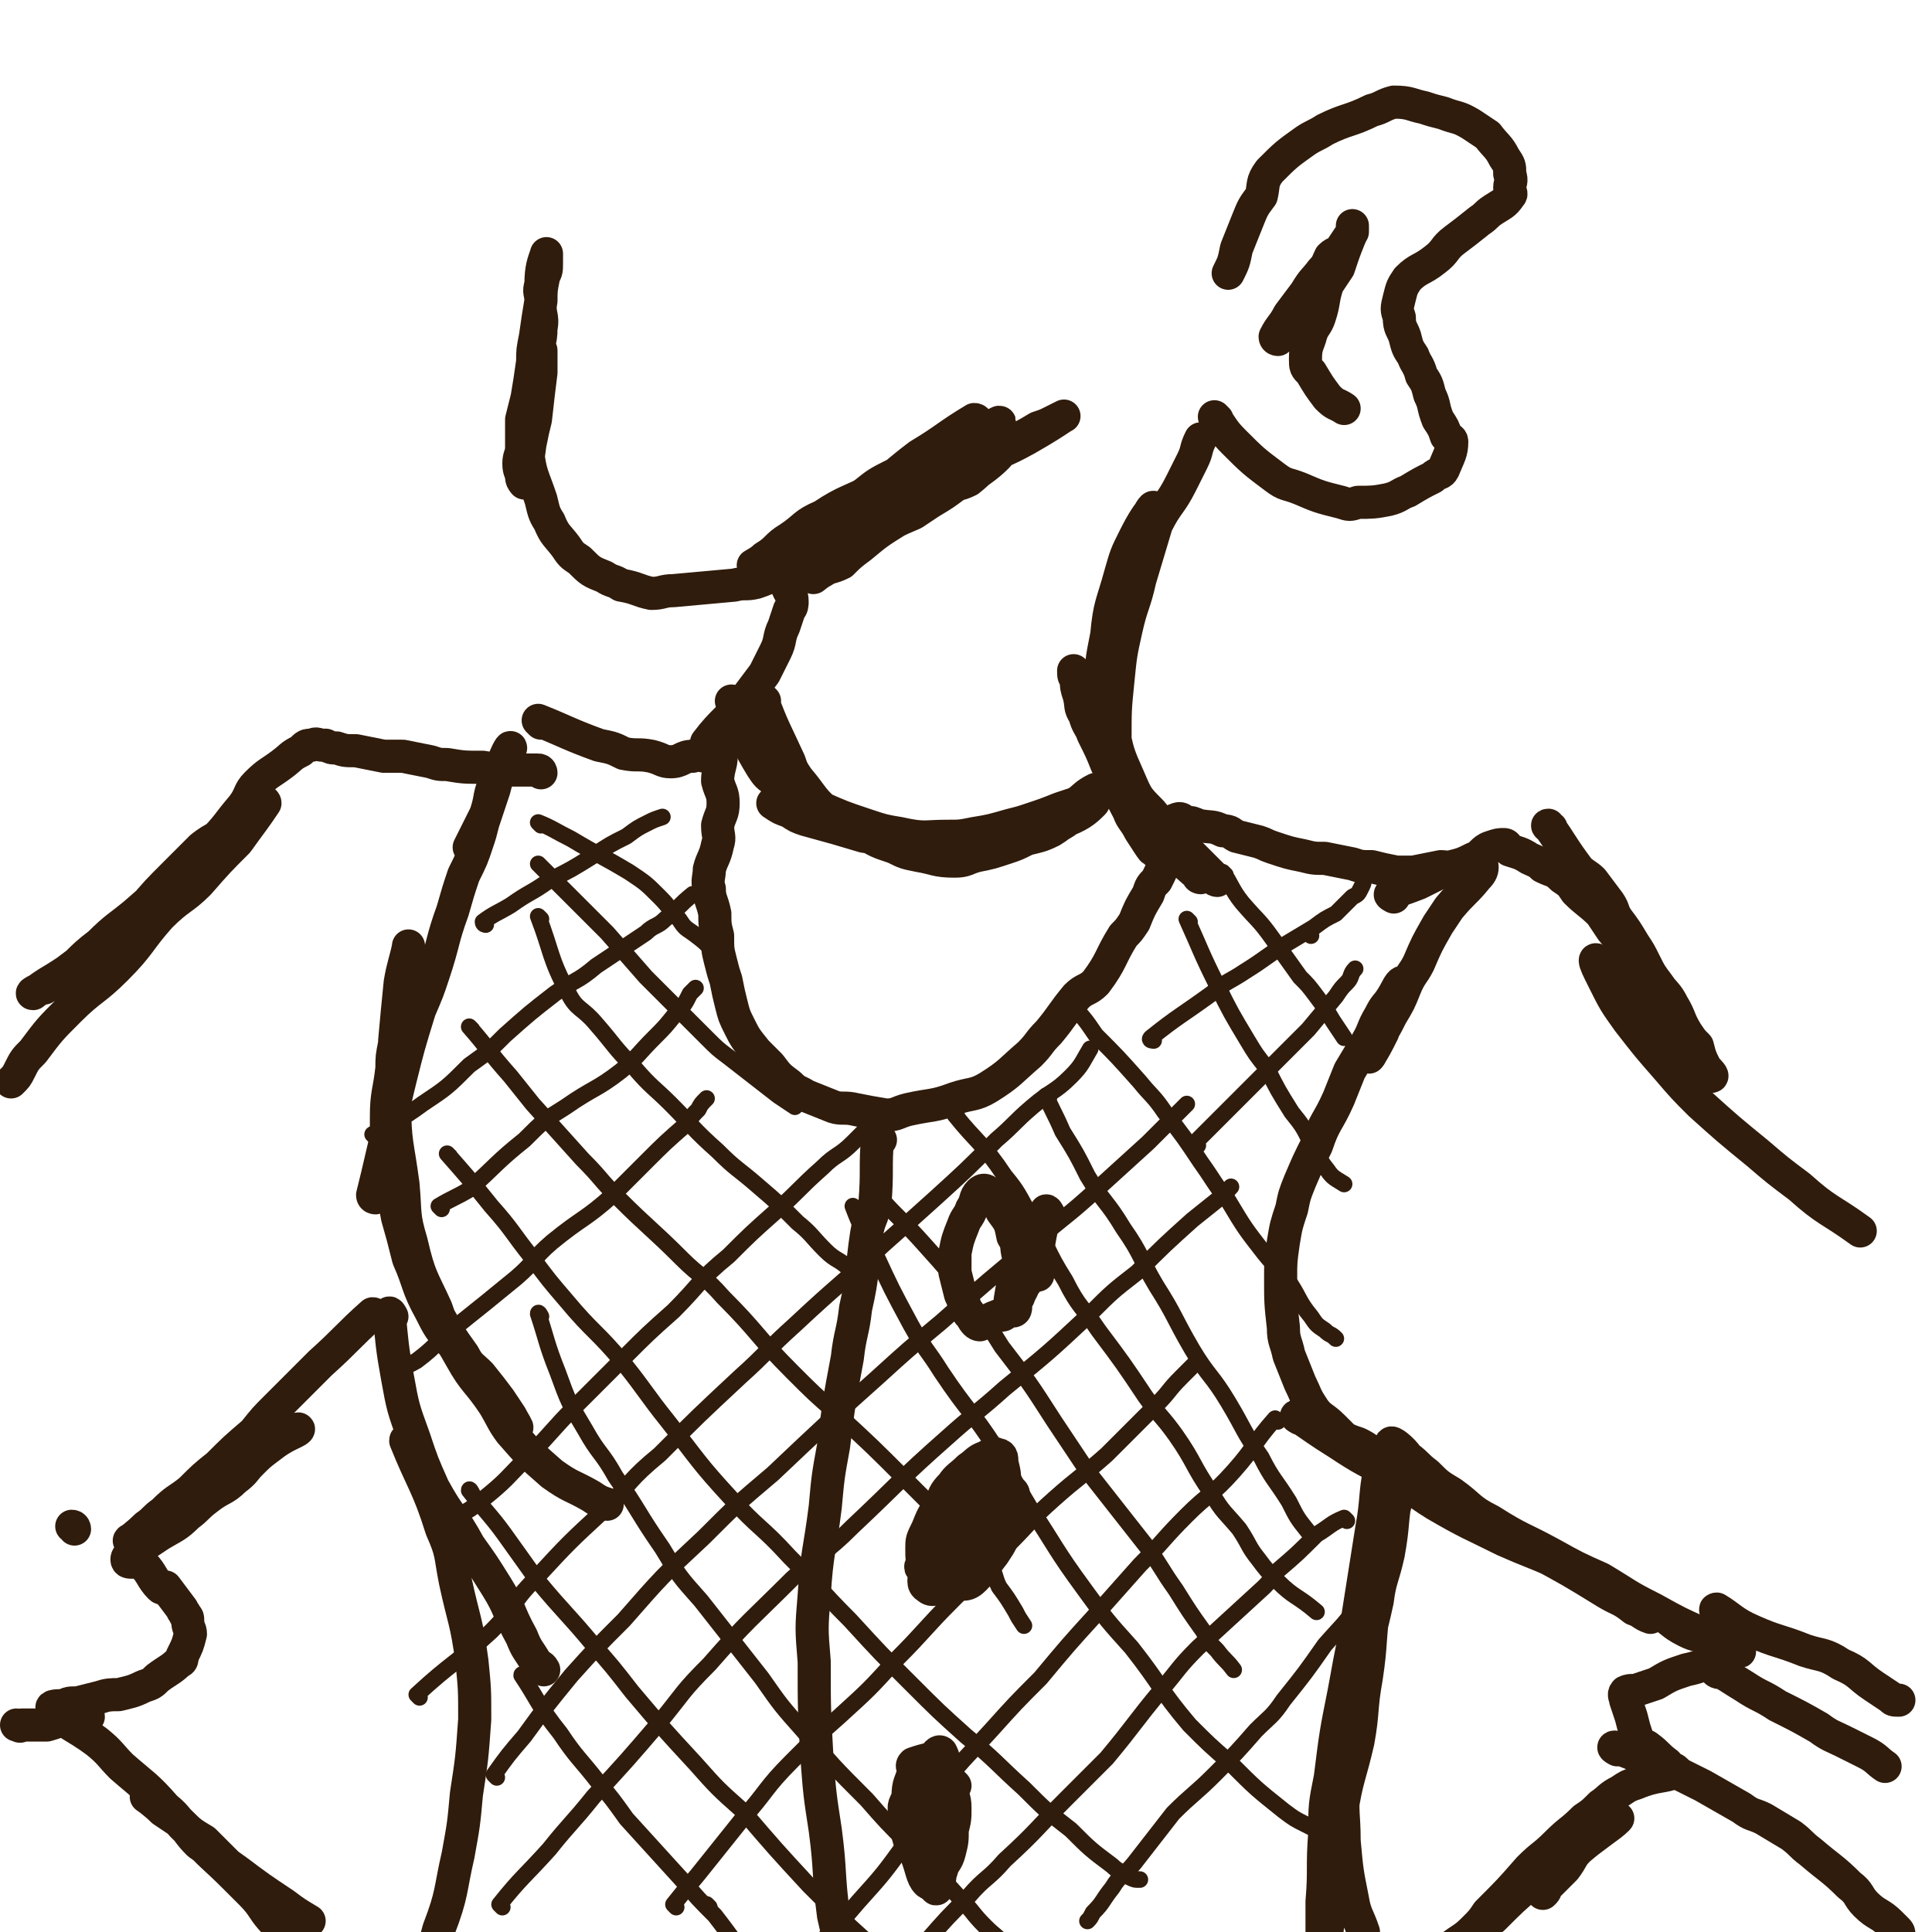 <svg viewBox='0 0 700 700' version='1.1' xmlns='http://www.w3.org/2000/svg' xmlns:xlink='http://www.w3.org/1999/xlink'><g fill='none' stroke='rgb(48,28,12)' stroke-width='12' stroke-linecap='round' stroke-linejoin='round'><path d='M149,358c0,0 -1,-1 -1,-1 -1,5 -1,6 -2,13 -2,11 -2,11 -3,22 -1,7 -2,7 -1,13 0,12 2,12 3,23 1,7 0,7 1,14 2,10 3,10 6,20 3,8 3,8 7,15 4,7 4,7 9,14 2,4 3,4 6,7 4,5 4,5 7,9 2,3 2,3 4,6 1,2 3,5 2,4 -3,-5 -5,-8 -11,-15 -6,-8 -6,-7 -12,-15 -5,-6 -5,-6 -8,-12 -5,-9 -4,-10 -8,-19 -2,-8 -2,-8 -4,-15 -2,-11 -2,-11 -3,-21 -1,-8 -1,-8 -1,-15 0,-9 1,-9 2,-18 0,-4 0,-4 1,-9 1,-8 1,-8 3,-16 0,-3 0,-3 1,-7 0,-5 0,-5 1,-9 0,-2 0,-4 0,-3 -1,5 -2,7 -3,13 -1,10 -1,10 -2,21 0,11 -1,11 0,23 0,14 1,14 3,29 1,11 0,11 3,21 3,13 4,13 9,24 3,9 4,9 9,18 5,9 6,8 12,17 3,5 3,6 6,10 7,8 7,8 15,15 7,5 7,4 14,8 3,2 3,2 6,3 '/><path d='M142,477c0,0 -1,-2 -1,-1 1,10 1,12 3,23 2,11 2,11 6,22 3,9 3,9 7,18 6,11 7,10 13,21 5,7 5,7 10,15 5,8 4,9 9,18 2,5 2,4 5,9 1,2 2,1 3,3 '/><path d='M148,523c0,0 -1,-2 -1,-1 6,15 8,16 13,32 4,9 3,9 5,19 3,14 4,14 6,29 1,10 1,10 1,21 -1,14 -1,14 -3,27 -1,11 -1,11 -3,22 -3,13 -2,14 -7,27 -2,8 -3,7 -7,15 -1,4 -1,4 -3,7 '/><path d='M136,434c0,0 -1,0 -1,-1 3,-12 3,-13 6,-25 2,-8 2,-9 4,-17 3,-12 3,-12 7,-25 3,-7 3,-7 5,-13 4,-12 3,-12 7,-23 2,-7 2,-7 4,-13 3,-6 3,-6 5,-12 1,-3 1,-3 2,-7 2,-6 2,-6 4,-12 1,-4 1,-4 3,-7 1,-4 3,-8 3,-8 0,-1 -2,3 -3,6 -2,3 -2,3 -3,7 -2,5 -1,5 -3,11 -2,4 -2,4 -4,8 -1,2 -1,2 -2,4 '/><path d='M196,262c0,0 -1,-1 -1,-1 10,4 11,5 22,9 5,1 5,1 9,3 5,1 5,0 10,1 4,1 4,2 7,2 4,0 4,-2 8,-2 2,-1 3,0 5,0 2,-1 4,-3 5,-1 1,3 -1,5 -1,10 1,4 2,4 2,8 0,4 -1,4 -2,8 0,4 1,4 0,7 -1,5 -2,5 -3,9 0,3 -1,4 0,7 0,4 1,4 2,9 0,4 0,4 1,8 0,5 0,5 1,9 1,4 1,4 2,7 1,5 1,5 2,9 1,4 1,4 3,8 2,4 2,4 6,9 2,2 2,2 5,5 3,4 3,4 7,7 3,3 3,2 6,4 5,2 5,2 10,4 3,1 4,0 8,1 5,1 5,1 11,2 4,0 4,-1 8,-2 9,-2 9,-1 17,-4 6,-2 7,-1 12,-4 8,-5 8,-6 15,-12 4,-4 3,-4 7,-8 5,-6 5,-7 10,-13 3,-3 4,-2 7,-5 6,-8 5,-9 10,-17 2,-2 2,-2 4,-5 2,-5 2,-5 5,-10 1,-3 1,-3 3,-5 2,-4 2,-4 3,-7 1,-2 1,-2 1,-4 0,-2 0,-2 0,-3 1,-2 2,-2 2,-4 1,-2 0,-4 1,-4 2,-1 2,0 4,1 2,0 2,0 4,1 5,1 5,0 9,2 3,0 3,1 5,2 4,1 4,1 8,2 3,1 2,1 5,2 6,2 6,2 11,3 4,1 4,1 8,1 5,1 5,1 10,2 3,1 3,1 7,1 4,1 4,1 9,2 3,0 3,0 6,0 5,-1 5,-1 10,-2 3,0 3,1 6,1 4,-1 4,-1 7,-2 1,0 2,0 2,1 0,1 0,2 -2,4 -4,5 -5,5 -10,11 -2,3 -2,3 -4,6 -4,7 -4,7 -7,14 -2,4 -3,4 -5,9 -2,5 -2,5 -5,10 -2,4 -2,4 -4,7 -1,3 -1,3 -3,6 0,1 -1,2 -1,2 2,-3 3,-5 5,-9 1,-4 1,-4 3,-7 1,-3 2,-3 3,-7 1,-2 1,-5 1,-4 -1,0 -2,3 -4,6 -2,3 -2,2 -4,6 -3,5 -2,5 -5,10 -3,5 -3,5 -6,10 -2,5 -2,5 -4,10 -4,9 -5,8 -8,17 -3,6 -3,6 -6,13 -2,5 -2,5 -3,10 -2,6 -2,6 -3,12 -1,7 -1,7 -1,13 0,9 0,9 1,18 0,5 1,5 2,10 2,5 2,5 4,10 2,4 2,5 4,8 3,5 4,4 8,8 2,2 2,2 4,4 2,1 2,1 5,2 2,1 2,1 5,3 '/><path d='M501,533c0,0 -1,-2 -1,-1 -2,10 -1,11 -3,22 -3,19 -3,19 -6,38 -2,10 -2,10 -4,21 -3,15 -3,15 -5,31 -2,10 -2,10 -2,20 -1,13 0,13 -1,25 0,6 0,6 0,12 1,5 1,5 2,11 0,2 0,2 0,5 -1,2 -1,4 -1,3 -1,-1 -1,-3 -1,-7 1,-7 1,-7 2,-15 1,-10 0,-10 2,-20 1,-11 1,-11 3,-21 2,-13 3,-13 6,-26 2,-11 1,-12 3,-23 2,-13 1,-14 3,-27 1,-9 1,-9 3,-18 2,-8 2,-8 4,-16 1,-4 1,-4 2,-8 1,-3 2,-7 2,-7 -1,1 -2,5 -3,9 -2,11 -1,11 -3,22 -2,9 -3,9 -4,17 -3,14 -4,14 -6,27 -1,9 -1,9 -2,18 -2,11 -3,11 -4,22 -1,10 0,10 0,20 1,11 1,11 3,21 1,6 2,6 4,12 '/><path d='M562,300c0,0 -2,-1 -1,-1 5,7 5,8 11,16 2,2 3,2 5,4 3,4 3,4 6,8 2,3 1,3 3,6 3,4 3,4 6,9 2,3 2,3 4,7 2,4 2,4 5,8 2,3 3,3 5,7 3,5 2,5 5,10 2,3 2,3 4,5 1,4 1,4 3,8 1,1 3,3 2,3 -2,-2 -4,-4 -8,-8 -6,-7 -5,-7 -12,-13 -2,-3 -2,-3 -4,-5 -4,-3 -4,-4 -8,-7 -1,-2 -2,-1 -4,-3 -2,-1 -1,-2 -3,-4 -1,-1 -3,-3 -3,-2 0,1 1,3 3,7 4,8 4,8 9,15 7,9 7,9 14,17 6,7 6,7 12,13 10,9 10,9 21,18 7,6 7,6 15,12 10,9 11,8 22,16 '/><path d='M471,514c0,0 -2,-1 -1,-1 6,4 7,5 15,10 9,6 10,6 19,11 8,5 8,6 16,11 12,7 13,7 25,13 9,4 10,4 19,8 11,6 11,6 23,12 7,3 7,3 13,6 6,3 5,4 11,7 4,2 4,1 9,3 4,1 4,1 8,3 1,1 3,2 2,1 -4,-2 -6,-2 -13,-6 -9,-4 -9,-4 -18,-9 -10,-5 -9,-5 -19,-11 -9,-4 -9,-4 -18,-9 -11,-6 -11,-5 -22,-12 -8,-4 -7,-5 -14,-10 -5,-3 -5,-3 -9,-7 -4,-3 -3,-3 -7,-6 -2,-3 -6,-6 -6,-5 1,1 4,4 8,7 14,12 13,12 27,22 8,6 9,5 17,10 13,7 13,7 26,15 5,3 5,2 10,6 3,1 3,2 6,3 '/><path d='M505,325c0,0 -2,-1 -1,-1 4,-2 5,-2 10,-4 6,-3 6,-3 12,-6 4,-1 4,-1 8,-3 3,-1 3,-3 6,-4 3,-1 3,-1 5,-1 1,0 1,1 2,2 3,1 4,1 7,3 2,1 3,1 5,3 4,2 4,1 7,4 3,2 3,2 5,5 4,4 5,4 9,8 2,3 2,3 4,6 6,7 5,8 11,15 4,5 4,5 8,11 3,3 3,3 5,6 '/><path d='M623,603c-1,0 -1,-1 -1,-1 -5,1 -6,2 -11,3 -6,2 -6,2 -11,5 -3,1 -3,1 -6,2 -2,1 -3,0 -5,1 -1,1 0,2 0,3 1,3 1,3 2,6 1,4 1,4 2,7 1,2 0,2 1,3 1,1 2,0 3,1 4,3 3,3 7,6 1,2 4,2 3,3 -4,2 -7,1 -14,4 -3,1 -3,1 -6,3 -4,2 -4,3 -7,5 -3,3 -3,3 -6,5 -5,5 -5,4 -10,9 -5,5 -5,4 -10,9 -7,8 -7,8 -15,16 -2,3 -2,3 -5,6 -4,4 -4,3 -9,7 -1,1 -3,3 -2,2 2,-1 4,-2 8,-5 6,-4 5,-4 10,-8 7,-7 7,-7 14,-13 5,-4 5,-3 11,-7 3,-3 3,-3 7,-6 4,-3 4,-3 8,-6 2,-2 6,-5 5,-4 -3,3 -7,5 -14,11 -3,3 -2,3 -5,7 -3,3 -3,3 -7,7 0,1 0,1 -1,2 '/><path d='M196,280c0,0 0,-1 -1,-1 -5,0 -5,0 -10,0 -5,-1 -5,0 -10,-1 -7,0 -7,0 -13,-1 -3,0 -3,0 -6,-1 -5,-1 -5,-1 -10,-2 -3,0 -3,0 -7,0 -5,-1 -5,-1 -10,-2 -4,0 -4,0 -7,-1 -2,0 -2,0 -4,-1 -1,0 -1,0 -1,0 -2,0 -2,-1 -4,0 -2,0 -2,0 -4,2 -4,2 -3,2 -7,5 -4,3 -5,3 -9,7 -3,3 -2,4 -5,8 -6,7 -5,7 -12,14 -5,7 -6,6 -12,12 -7,6 -7,6 -15,13 -6,5 -7,5 -13,11 -8,6 -7,7 -15,13 -2,2 -2,1 -5,3 -1,0 -1,0 -3,1 0,0 -2,1 -1,1 5,-4 6,-4 12,-8 4,-3 4,-3 8,-6 6,-5 6,-5 13,-10 3,-3 3,-3 6,-6 6,-7 6,-7 12,-13 5,-5 5,-5 10,-10 5,-4 6,-3 10,-7 3,-2 3,-3 5,-5 3,-2 3,-2 6,-4 1,0 2,-1 2,0 -4,6 -5,7 -10,14 -7,7 -7,7 -14,15 -6,6 -7,5 -14,12 -8,9 -7,10 -16,19 -8,8 -9,7 -17,15 -7,7 -7,7 -13,15 -3,3 -3,3 -5,7 -1,2 -1,2 -3,4 '/><path d='M136,477c0,0 0,-1 -1,-1 -9,8 -9,9 -19,18 -8,8 -8,8 -16,16 -4,4 -4,4 -8,9 -7,6 -7,6 -13,12 -5,4 -5,4 -10,9 -5,4 -5,3 -10,8 -3,2 -3,3 -6,5 -3,3 -7,6 -6,5 2,-1 7,-4 13,-8 4,-3 4,-4 7,-7 5,-3 6,-3 11,-7 4,-2 5,-1 9,-4 4,-3 4,-4 8,-7 3,-2 3,-2 7,-4 3,-2 7,-4 6,-3 -1,1 -5,2 -10,6 -4,3 -4,3 -7,6 -3,3 -2,3 -6,6 -4,4 -5,3 -10,7 -4,3 -3,3 -7,6 -4,4 -5,4 -10,7 -3,2 -3,2 -6,4 -3,3 -6,3 -6,5 0,2 3,0 6,2 3,3 3,5 6,8 1,1 1,0 2,0 3,4 3,4 6,8 0,1 1,1 1,2 1,1 1,1 1,2 0,3 1,3 1,5 -1,4 -1,4 -3,8 0,1 0,2 -1,2 -3,3 -4,3 -8,6 -2,2 -2,2 -5,3 -4,2 -5,2 -9,3 -3,0 -4,0 -7,1 -4,1 -4,1 -8,2 -3,0 -3,0 -5,1 -2,0 -5,0 -4,1 5,6 8,6 16,12 5,4 5,5 9,9 8,7 9,7 16,15 5,4 4,5 9,9 8,9 8,8 16,16 3,3 3,3 6,6 5,5 4,6 9,11 3,2 3,2 6,4 4,3 4,3 8,7 2,2 5,5 4,4 -2,-2 -5,-5 -10,-10 -4,-5 -4,-4 -8,-9 -4,-3 -4,-4 -7,-7 -6,-6 -6,-6 -12,-12 -4,-4 -4,-4 -7,-7 -5,-3 -5,-3 -9,-7 -3,-2 -3,-2 -6,-4 -3,-3 -6,-5 -6,-5 0,0 3,2 6,4 3,3 3,3 6,5 4,4 3,4 7,8 7,5 7,5 14,10 8,6 8,6 17,12 4,3 4,3 9,6 '/><path d='M435,318c0,0 -1,0 -1,-1 -8,-7 -8,-7 -15,-14 -4,-4 -4,-3 -7,-7 -4,-5 -4,-5 -7,-11 -2,-4 -2,-4 -4,-8 -2,-5 -2,-5 -5,-11 -1,-3 -2,-3 -3,-7 -2,-3 -1,-3 -2,-7 -1,-3 -1,-3 -1,-6 -1,-1 -1,-1 -1,-3 '/><path d='M257,270c0,0 -1,0 -1,-1 6,-8 8,-8 15,-17 3,-4 3,-4 6,-8 2,-4 2,-4 4,-8 2,-4 1,-5 3,-9 1,-3 1,-3 2,-6 1,-1 1,-2 1,-3 0,-3 -1,-3 -2,-6 '/><path d='M354,153c0,0 0,-1 -1,-1 -10,6 -10,7 -20,13 -8,6 -8,7 -16,12 -9,5 -10,4 -19,10 -7,3 -6,4 -12,8 -5,3 -4,4 -9,7 -2,2 -5,3 -4,3 0,0 3,-1 6,-3 5,-4 5,-4 10,-7 4,-2 4,-2 7,-5 8,-5 8,-6 17,-11 5,-4 5,-4 11,-7 8,-4 8,-4 15,-8 3,-2 3,-2 7,-4 6,-2 6,-2 11,-5 3,-1 6,-2 5,-2 -4,2 -7,3 -13,7 -5,3 -5,4 -9,7 -7,6 -6,6 -13,12 -5,4 -5,3 -9,7 -4,3 -4,4 -7,7 -3,2 -6,4 -7,5 0,0 3,-2 6,-4 8,-6 8,-7 16,-12 7,-4 7,-4 13,-7 10,-6 10,-6 20,-12 3,-1 3,-1 7,-3 5,-2 5,-2 10,-5 3,-1 3,-1 5,-2 2,-1 6,-3 4,-2 -3,2 -6,4 -13,8 -9,5 -9,4 -18,9 -7,4 -6,5 -13,10 -8,6 -8,5 -15,10 -8,5 -8,5 -14,10 -4,3 -4,3 -7,6 -4,2 -4,1 -7,3 -2,1 -4,3 -3,2 5,-5 8,-6 16,-12 6,-5 6,-6 12,-9 9,-6 9,-6 19,-11 5,-2 5,-1 9,-3 5,-4 4,-4 8,-8 3,-2 6,-5 5,-4 -2,3 -5,6 -11,10 -3,3 -3,2 -7,4 -4,3 -4,3 -9,6 -3,2 -3,2 -6,4 -7,3 -7,3 -14,7 -4,2 -4,2 -8,4 -8,3 -8,3 -16,6 -4,2 -4,1 -8,3 -5,2 -5,3 -11,5 -4,1 -4,0 -8,1 -11,1 -11,1 -22,2 -4,0 -4,1 -8,1 -5,-1 -5,-2 -11,-3 -3,-2 -3,-1 -6,-3 -5,-2 -5,-2 -9,-6 -3,-2 -3,-2 -5,-5 -3,-4 -4,-4 -6,-9 -2,-3 -2,-4 -3,-8 -3,-9 -4,-9 -5,-19 -1,-5 0,-5 0,-10 1,-7 1,-7 2,-13 1,-5 1,-5 1,-9 1,-6 2,-6 2,-11 1,-5 -1,-5 0,-10 0,-4 0,-4 1,-9 1,-2 1,-2 1,-5 0,-1 0,-4 0,-3 -1,3 -2,5 -2,11 -1,3 0,3 0,6 -1,6 -1,6 -2,13 -1,5 -1,5 -1,9 -1,7 -1,7 -2,13 -1,4 -1,4 -2,8 0,5 0,5 0,10 0,3 -1,3 -1,6 0,3 1,3 1,5 0,1 1,2 1,2 1,-6 1,-7 2,-14 1,-5 1,-5 2,-9 1,-9 1,-9 2,-17 0,-4 0,-4 0,-8 '/><path d='M441,319c0,0 -1,0 -1,-1 -6,-6 -6,-6 -12,-12 -6,-6 -6,-6 -11,-12 -5,-5 -5,-5 -8,-12 -4,-9 -4,-9 -6,-19 -2,-8 -2,-8 -2,-16 -1,-8 0,-8 1,-17 1,-6 2,-6 3,-12 2,-5 2,-4 3,-9 2,-5 2,-5 3,-10 2,-5 2,-5 4,-10 1,-3 3,-6 3,-5 -2,2 -4,5 -7,11 -3,6 -3,6 -5,13 -3,11 -4,11 -5,22 -2,10 -2,10 -2,20 0,10 0,10 2,20 1,6 1,6 3,13 2,6 2,5 5,11 1,3 2,3 4,7 2,3 5,8 5,7 -1,-2 -4,-6 -7,-12 -2,-5 -2,-4 -3,-9 -3,-9 -3,-10 -4,-19 0,-11 0,-11 1,-21 1,-10 1,-10 3,-19 2,-9 3,-9 5,-18 3,-10 3,-10 6,-20 4,-8 5,-7 9,-15 2,-4 2,-4 4,-8 2,-4 1,-4 3,-8 '/><path d='M441,152c0,0 -1,-1 -1,-1 3,4 3,5 7,9 7,7 7,7 15,13 4,3 4,2 9,4 7,3 7,3 15,5 3,1 3,1 6,0 5,0 6,0 11,-1 4,-1 4,-2 7,-3 5,-3 5,-3 9,-5 2,-2 3,-1 4,-3 2,-5 3,-6 3,-10 0,-1 -1,-1 -2,-2 -1,-3 -1,-3 -3,-6 -2,-5 -1,-5 -3,-9 -1,-4 -1,-4 -3,-7 -1,-4 -2,-4 -3,-7 -2,-3 -2,-3 -3,-7 -1,-3 -2,-3 -2,-7 -1,-3 -1,-3 0,-7 1,-4 1,-4 3,-7 4,-4 5,-3 10,-7 4,-3 3,-4 7,-7 4,-3 4,-3 9,-7 3,-2 2,-2 5,-4 3,-2 4,-2 6,-5 1,-1 0,-1 0,-3 0,-2 1,-2 0,-5 0,-3 0,-3 -2,-6 -2,-4 -3,-4 -6,-8 -3,-2 -3,-2 -6,-4 -5,-3 -5,-2 -10,-4 -4,-1 -4,-1 -7,-2 -5,-1 -5,-2 -11,-2 -4,1 -4,2 -8,3 -8,4 -9,3 -17,7 -3,2 -4,2 -7,4 -7,5 -7,5 -13,11 -3,4 -2,5 -3,9 -3,4 -3,4 -5,9 -2,5 -2,5 -4,10 -1,5 -1,5 -3,9 '/><path d='M463,123c0,0 -1,0 -1,-1 2,-4 3,-4 5,-8 3,-4 3,-4 6,-8 3,-5 3,-4 6,-8 2,-2 2,-3 3,-5 2,-2 3,-1 4,-3 2,-3 2,-3 4,-6 0,-1 0,-3 0,-2 0,1 0,2 -1,4 -2,5 -2,5 -4,11 -2,3 -2,3 -4,6 -2,6 -1,6 -3,12 -1,3 -2,3 -3,6 -1,4 -2,4 -2,9 0,3 0,3 2,5 3,5 3,5 6,9 3,3 3,2 6,4 '/></g>
<g fill='none' stroke='rgb(48,28,12)' stroke-width='6' stroke-linecap='round' stroke-linejoin='round'><path d='M176,335c0,0 -1,0 -1,-1 4,-3 5,-3 10,-6 7,-5 7,-4 14,-9 8,-4 8,-4 16,-9 6,-4 6,-4 12,-7 4,-3 4,-3 8,-5 2,-1 2,-1 5,-2 '/><path d='M136,412c0,0 -1,-1 -1,-1 8,-5 10,-5 18,-11 9,-6 9,-6 17,-14 7,-5 7,-5 13,-11 9,-8 9,-8 18,-15 7,-5 8,-4 15,-10 9,-6 9,-6 18,-12 3,-3 4,-2 7,-5 5,-4 5,-5 10,-9 '/><path d='M160,438c0,0 -1,-1 -1,-1 5,-3 6,-3 11,-6 10,-9 10,-10 20,-18 7,-7 7,-7 15,-12 10,-7 11,-6 20,-13 6,-5 6,-6 12,-12 4,-4 4,-4 8,-9 3,-3 3,-3 5,-7 1,-1 1,-1 2,-2 '/><path d='M142,499c0,0 -1,-1 -1,-1 4,-3 5,-2 10,-5 8,-6 7,-7 15,-13 10,-8 10,-8 21,-17 7,-6 6,-7 13,-13 11,-9 12,-8 22,-17 6,-6 6,-6 12,-12 7,-7 7,-7 15,-14 2,-3 2,-3 4,-5 1,-2 1,-2 3,-4 '/><path d='M163,553c0,0 -1,-1 -1,-1 5,-4 6,-3 12,-8 10,-8 9,-8 18,-17 8,-8 8,-9 16,-17 9,-9 9,-9 18,-18 9,-9 9,-9 18,-17 10,-10 9,-11 20,-20 8,-8 8,-8 17,-16 9,-8 8,-8 17,-16 5,-5 6,-4 11,-9 2,-2 2,-2 4,-4 '/><path d='M152,615c0,0 -1,-1 -1,-1 13,-12 14,-11 27,-23 9,-9 7,-10 16,-19 12,-13 12,-13 25,-25 10,-10 9,-11 20,-20 14,-14 14,-14 29,-28 10,-9 10,-10 20,-19 16,-15 16,-14 32,-29 9,-8 9,-8 19,-17 11,-10 11,-10 22,-21 7,-6 6,-6 13,-12 7,-6 8,-5 14,-11 4,-4 4,-5 7,-10 '/><path d='M180,644c0,0 -1,-1 -1,-1 5,-7 5,-7 11,-14 8,-11 8,-11 17,-22 9,-10 9,-10 19,-20 14,-16 14,-16 29,-30 12,-12 12,-12 25,-23 19,-18 19,-18 38,-35 11,-10 11,-10 23,-20 17,-15 17,-15 34,-29 9,-8 10,-8 19,-16 11,-10 11,-10 22,-20 4,-4 4,-4 8,-8 3,-3 3,-3 6,-6 '/><path d='M182,691c0,0 -1,-1 -1,-1 8,-10 9,-10 18,-20 8,-10 8,-9 16,-19 12,-13 12,-13 24,-27 9,-11 8,-11 18,-21 14,-16 15,-16 30,-31 11,-10 12,-9 22,-19 17,-16 17,-17 34,-32 10,-9 11,-9 21,-18 16,-13 16,-13 31,-27 8,-8 8,-8 17,-15 10,-10 10,-10 20,-19 5,-4 5,-4 10,-8 3,-2 2,-2 4,-4 '/><path d='M257,691c0,0 -1,-1 -1,-1 '/><path d='M245,691c0,0 -1,-1 -1,-1 4,-5 4,-5 9,-11 8,-10 8,-10 16,-20 9,-10 8,-11 18,-21 8,-8 8,-8 17,-16 11,-10 11,-10 21,-21 10,-10 10,-11 20,-21 10,-10 10,-10 20,-20 9,-9 8,-9 17,-17 9,-8 10,-8 19,-16 9,-9 9,-9 18,-18 5,-5 4,-5 9,-10 3,-3 3,-3 6,-6 '/><path d='M463,515c0,0 -1,-1 -1,-1 -8,9 -7,10 -15,19 -8,9 -9,8 -17,16 -9,9 -8,9 -17,18 -8,9 -8,9 -16,18 -10,11 -10,11 -20,23 -9,9 -9,9 -18,19 -10,11 -10,10 -19,22 -7,9 -6,10 -12,19 -8,11 -8,11 -17,21 -6,7 -6,7 -13,14 -7,7 -7,7 -13,15 '/><path d='M488,551c0,0 -1,-1 -1,-1 -5,2 -5,3 -10,6 -7,7 -7,7 -14,13 -3,3 -2,3 -5,6 -12,11 -12,11 -24,22 -7,7 -7,8 -13,15 -10,12 -10,13 -20,25 -7,7 -7,7 -15,15 -11,11 -10,11 -22,22 -6,7 -7,6 -13,13 -8,8 -8,8 -15,16 '/><path d='M501,571c0,0 -1,-2 -1,-1 -4,4 -3,6 -7,10 -6,9 -6,8 -13,16 -7,10 -7,10 -15,20 -4,6 -5,6 -10,11 -7,8 -7,8 -15,16 -7,7 -8,7 -15,14 -7,9 -7,9 -14,18 -4,5 -5,4 -8,9 -4,5 -3,5 -7,9 -1,2 -1,2 -2,3 '/><path d='M418,377c0,0 -2,0 -1,-1 10,-8 11,-8 22,-16 6,-5 6,-4 12,-8 8,-5 7,-5 15,-10 5,-3 5,-3 10,-6 4,-3 4,-3 8,-5 3,-3 3,-3 6,-6 2,-1 2,-1 3,-3 1,-2 1,-2 1,-3 '/><path d='M434,415c0,0 -2,0 -1,-1 6,-6 6,-6 13,-13 9,-9 9,-9 18,-18 5,-5 5,-5 10,-10 5,-6 5,-6 10,-12 2,-3 2,-3 4,-5 2,-2 1,-3 3,-5 '/><path d='M196,299c0,0 -1,-1 -1,-1 5,2 6,3 12,6 10,6 11,6 21,12 6,4 6,4 11,9 4,4 3,4 7,8 2,3 2,3 5,5 4,3 4,3 7,6 '/><path d='M196,314c0,0 -1,-1 -1,-1 4,4 4,4 9,9 8,8 8,8 16,16 7,8 7,8 14,16 4,4 4,4 8,8 7,7 7,7 14,14 4,4 4,4 8,7 9,7 9,7 18,14 3,2 3,2 6,4 '/><path d='M196,333c0,0 -1,-1 -1,-1 5,13 4,15 11,28 3,6 5,5 10,11 7,8 6,8 14,16 6,7 7,7 13,13 8,8 8,9 17,17 7,7 7,6 15,13 7,6 7,6 14,13 5,4 5,5 10,10 4,4 5,3 9,7 2,3 1,3 3,7 '/><path d='M171,373c0,0 -1,-1 -1,-1 7,8 7,9 15,18 4,5 4,5 8,10 9,10 9,10 18,20 7,7 6,7 13,14 11,11 12,11 23,22 7,7 8,6 15,14 13,13 12,14 25,27 8,8 8,8 16,15 13,12 13,12 25,24 7,7 7,7 14,14 8,9 9,8 16,17 3,3 2,4 4,8 3,4 3,4 6,9 1,2 1,2 3,5 '/><path d='M163,419c0,0 -1,-1 -1,-1 7,8 8,9 16,19 8,9 7,9 15,19 6,8 6,8 12,15 10,12 11,11 21,23 8,10 8,11 16,21 11,14 11,15 23,28 10,11 11,10 21,21 11,11 11,12 22,23 11,12 11,12 22,23 10,10 10,10 20,19 11,9 11,10 21,19 8,8 8,8 17,15 7,7 7,7 15,13 2,2 3,2 6,4 2,1 2,1 4,1 '/><path d='M196,477c0,0 -1,-2 -1,-1 3,9 3,11 7,21 4,11 4,11 10,21 5,9 6,8 11,17 9,13 8,13 17,26 6,10 6,10 14,19 11,14 11,14 22,28 7,10 7,10 15,19 11,13 11,13 23,25 7,8 7,8 15,16 10,10 10,10 19,20 5,5 4,5 9,10 4,4 4,3 7,7 3,3 2,3 4,6 '/><path d='M171,541c0,0 -1,-2 -1,-1 7,9 8,9 15,19 5,7 5,7 10,14 10,12 10,11 20,23 7,8 7,8 14,17 11,13 11,13 23,26 8,9 8,9 17,17 12,14 12,14 24,27 8,8 8,8 15,15 11,10 11,10 21,20 5,4 5,4 10,9 4,4 4,4 9,8 3,3 3,3 6,5 3,3 3,3 7,5 2,2 2,1 4,2 '/><path d='M190,608c0,0 -1,-2 -1,-1 6,9 6,11 14,21 6,9 7,9 14,18 5,6 5,6 10,13 10,11 10,11 20,22 6,7 6,7 12,13 7,9 7,10 15,19 4,3 5,3 9,6 5,4 5,4 9,8 3,2 2,2 5,4 2,1 2,0 4,1 '/><path d='M310,438c0,0 -1,-1 -1,-1 3,8 4,9 8,17 6,13 6,13 13,26 5,9 6,9 11,17 10,15 11,14 20,28 6,10 6,11 12,21 10,15 9,15 20,30 8,11 8,11 17,21 11,14 10,15 21,28 7,7 7,7 15,14 9,9 9,9 19,17 4,3 4,3 8,5 2,1 2,1 4,2 '/><path d='M319,434c0,0 -1,-1 -1,-1 7,8 9,9 17,18 9,10 9,10 17,21 6,8 6,8 11,16 10,13 10,13 19,27 6,9 6,9 12,18 11,14 11,14 22,28 5,7 5,8 10,15 5,8 5,8 10,15 2,4 2,4 5,7 3,4 3,3 6,7 '/><path d='M347,405c0,0 -1,-1 -1,-1 8,10 10,10 18,22 5,6 5,7 9,14 7,12 6,13 13,24 5,10 6,9 12,18 9,12 9,12 17,24 5,7 6,7 11,14 7,10 6,11 13,21 4,7 5,7 10,13 4,6 3,6 7,11 3,4 3,4 7,8 6,6 7,5 14,11 '/><path d='M380,398c0,0 -1,-1 -1,-1 2,5 3,6 6,13 5,8 5,8 9,16 6,10 7,9 13,19 7,10 6,11 12,21 7,11 6,11 13,23 6,10 7,9 13,19 6,10 5,10 12,20 4,8 5,8 10,16 3,6 3,6 7,11 '/><path d='M389,365c0,0 -1,-1 -1,-1 4,4 5,5 9,11 8,8 8,8 16,17 4,5 5,5 9,11 7,9 7,9 13,18 5,7 5,8 10,14 6,10 6,10 13,19 4,5 4,4 8,9 5,7 4,8 9,14 2,3 2,3 5,5 2,2 2,1 4,3 '/><path d='M431,334c0,0 -1,-1 -1,-1 5,11 5,12 11,24 5,10 5,10 11,20 3,5 3,5 7,10 4,8 4,8 9,16 4,5 4,5 7,11 3,5 2,5 6,10 2,3 3,3 6,5 '/><path d='M444,317c0,0 -1,-1 -1,-1 3,4 3,6 7,11 6,7 6,6 11,13 5,7 5,7 10,14 3,3 3,3 6,7 3,4 3,4 6,9 2,3 2,3 4,6 '/><path d='M475,339c0,0 -1,-1 -1,-1 '/></g>
<g fill='none' stroke='rgb(48,28,12)' stroke-width='12' stroke-linecap='round' stroke-linejoin='round'><path d='M277,254c0,0 -1,-1 -1,-1 4,11 5,12 10,23 1,3 1,3 3,6 6,7 5,8 13,14 4,4 5,3 11,6 5,3 5,3 11,5 4,2 4,2 9,3 6,1 6,2 13,2 4,0 4,-1 8,-2 5,-1 5,-1 11,-3 3,-1 3,-1 7,-3 4,-1 5,-1 9,-3 5,-3 4,-4 9,-7 2,-1 1,-2 3,-3 2,0 4,-1 3,0 -2,2 -4,4 -9,6 -4,3 -4,2 -9,4 -4,1 -4,2 -8,3 -8,1 -8,2 -16,2 -5,1 -5,0 -10,0 -10,-2 -10,-2 -20,-4 -5,-1 -5,-1 -10,-2 -8,-3 -8,-3 -16,-6 -4,-1 -5,0 -8,-2 -5,-4 -5,-5 -9,-9 -3,-2 -3,-2 -5,-5 -3,-5 -3,-5 -6,-11 -1,-2 -1,-2 -2,-5 -1,-4 -2,-7 -3,-8 0,0 2,2 3,5 1,3 1,3 3,7 2,4 2,4 5,7 2,3 2,3 4,6 4,4 4,4 8,7 4,3 4,4 8,6 9,4 9,4 18,7 6,2 6,2 12,3 9,2 9,1 17,1 5,0 5,0 10,-1 6,-1 6,-1 13,-3 4,-1 4,-1 7,-2 6,-2 6,-2 11,-4 3,-1 3,-1 6,-2 3,-2 3,-3 7,-5 1,0 2,-1 1,0 -2,3 -3,4 -7,7 -3,3 -3,3 -6,4 -8,4 -8,4 -16,7 -7,2 -7,2 -14,2 -12,1 -12,1 -24,0 -9,-1 -9,-2 -18,-3 -10,-3 -10,-3 -21,-6 -3,-1 -3,-1 -6,-3 -3,-1 -3,-1 -6,-3 '/><path d='M586,634c0,0 -2,-1 -1,-1 11,4 12,5 24,10 4,2 4,2 8,4 7,4 7,4 14,8 4,3 4,2 8,4 5,3 5,3 10,6 4,3 3,3 7,6 7,6 8,6 14,12 4,3 3,4 6,7 4,4 5,3 9,7 1,1 1,1 2,2 1,1 1,1 1,2 '/><path d='M623,606c-1,0 -2,-1 -1,-1 4,2 5,3 10,6 6,4 6,3 12,7 8,4 8,4 15,8 4,3 5,3 9,5 4,2 4,2 8,4 4,2 4,3 7,5 '/><path d='M623,584c-1,0 -2,-1 -1,-1 5,3 6,5 13,8 9,4 9,3 19,7 6,2 7,1 13,5 7,3 6,4 12,8 3,2 3,2 6,4 1,1 1,1 3,1 '/><path d='M27,554c0,0 0,-1 -1,-1 '/><path d='M32,622c0,0 0,-1 -1,-1 -7,1 -7,2 -14,4 -5,0 -5,0 -9,0 -1,1 -1,0 -2,0 '/><path d='M319,413c0,0 -1,-2 -1,-1 -1,11 0,12 -1,24 -1,6 -2,5 -3,11 -2,13 -1,14 -4,27 -1,9 -2,9 -3,18 -3,16 -3,16 -5,32 -2,11 -2,11 -3,22 -2,16 -3,16 -4,32 -1,12 -1,12 0,24 0,17 0,17 1,35 1,13 1,13 3,26 2,15 1,16 3,31 2,9 2,8 4,17 2,7 2,7 4,14 1,4 1,3 2,7 1,4 1,4 2,7 '/><path d='M348,562c0,0 -1,0 -1,-1 2,-5 3,-5 5,-10 2,-3 2,-3 3,-7 1,-2 2,-4 1,-5 -1,0 -2,3 -5,4 -3,2 -4,1 -7,3 -3,3 -2,4 -3,7 -2,3 -2,3 -4,6 -1,3 -1,3 -2,6 -1,2 -2,3 -1,3 2,2 4,1 8,2 1,1 1,1 3,1 3,-1 3,-2 6,-4 2,-1 2,-1 3,-2 2,-3 2,-3 4,-7 1,-3 1,-3 2,-6 2,-5 1,-5 3,-10 0,-2 1,-2 1,-4 0,-4 0,-4 -1,-8 0,-2 0,-3 -2,-3 -1,-1 -2,0 -4,1 -3,1 -3,2 -6,4 -3,3 -4,3 -6,6 -3,3 -3,4 -4,7 -3,4 -3,4 -5,9 -2,4 -2,4 -2,7 0,4 0,4 1,9 0,2 -1,4 1,5 2,2 3,0 7,0 2,0 2,0 5,-1 2,0 3,0 5,-2 4,-4 3,-4 7,-9 2,-3 2,-3 3,-5 2,-4 3,-4 4,-7 1,-3 0,-4 0,-7 0,-2 1,-3 -1,-4 -4,-1 -5,-1 -10,0 -5,2 -4,3 -9,6 '/><path d='M342,656c0,0 -1,-2 -1,-1 -2,8 -1,9 -3,18 0,3 0,3 -1,6 -1,2 0,4 -1,3 -2,-2 -2,-5 -4,-10 -1,-3 -2,-3 -3,-7 -1,-4 -1,-4 -1,-8 -1,-3 0,-3 1,-6 0,-5 1,-5 2,-9 0,-2 -1,-2 0,-3 3,-1 3,-1 7,-2 1,-1 2,-3 3,-2 2,4 1,6 3,12 1,4 2,4 2,8 0,4 0,4 -1,8 0,4 0,4 -1,8 -1,4 -2,3 -3,7 -1,2 0,2 -1,4 0,2 -1,3 -1,2 -2,-1 -2,-2 -3,-5 -2,-4 -3,-4 -4,-8 -1,-5 -2,-5 -2,-11 0,-2 1,-2 2,-5 1,-3 1,-3 2,-7 1,-3 2,-3 3,-6 1,-1 1,-3 2,-3 1,1 1,2 3,3 2,3 2,3 4,5 '/><path d='M380,440c0,0 -1,-2 -1,-1 -3,10 -2,11 -5,22 -2,4 -2,3 -5,7 -2,4 -2,4 -5,8 -1,1 -1,0 -3,1 -3,1 -3,2 -6,3 -1,0 -2,-1 -3,-3 -3,-3 -2,-4 -4,-8 -1,-4 -1,-4 -2,-8 0,-4 0,-4 0,-7 1,-5 1,-5 3,-10 1,-3 2,-3 3,-6 2,-3 1,-4 3,-6 1,-1 2,-1 3,0 3,2 3,3 5,7 3,4 3,4 4,9 2,3 1,4 2,7 1,5 2,5 2,9 0,3 -1,3 -2,6 -1,1 -1,1 -1,3 0,1 0,2 -1,2 0,-1 -1,-2 -1,-4 1,-6 1,-6 2,-11 1,-3 2,-3 3,-5 1,-3 2,-7 2,-5 2,2 2,6 3,12 '/></g>
</svg>